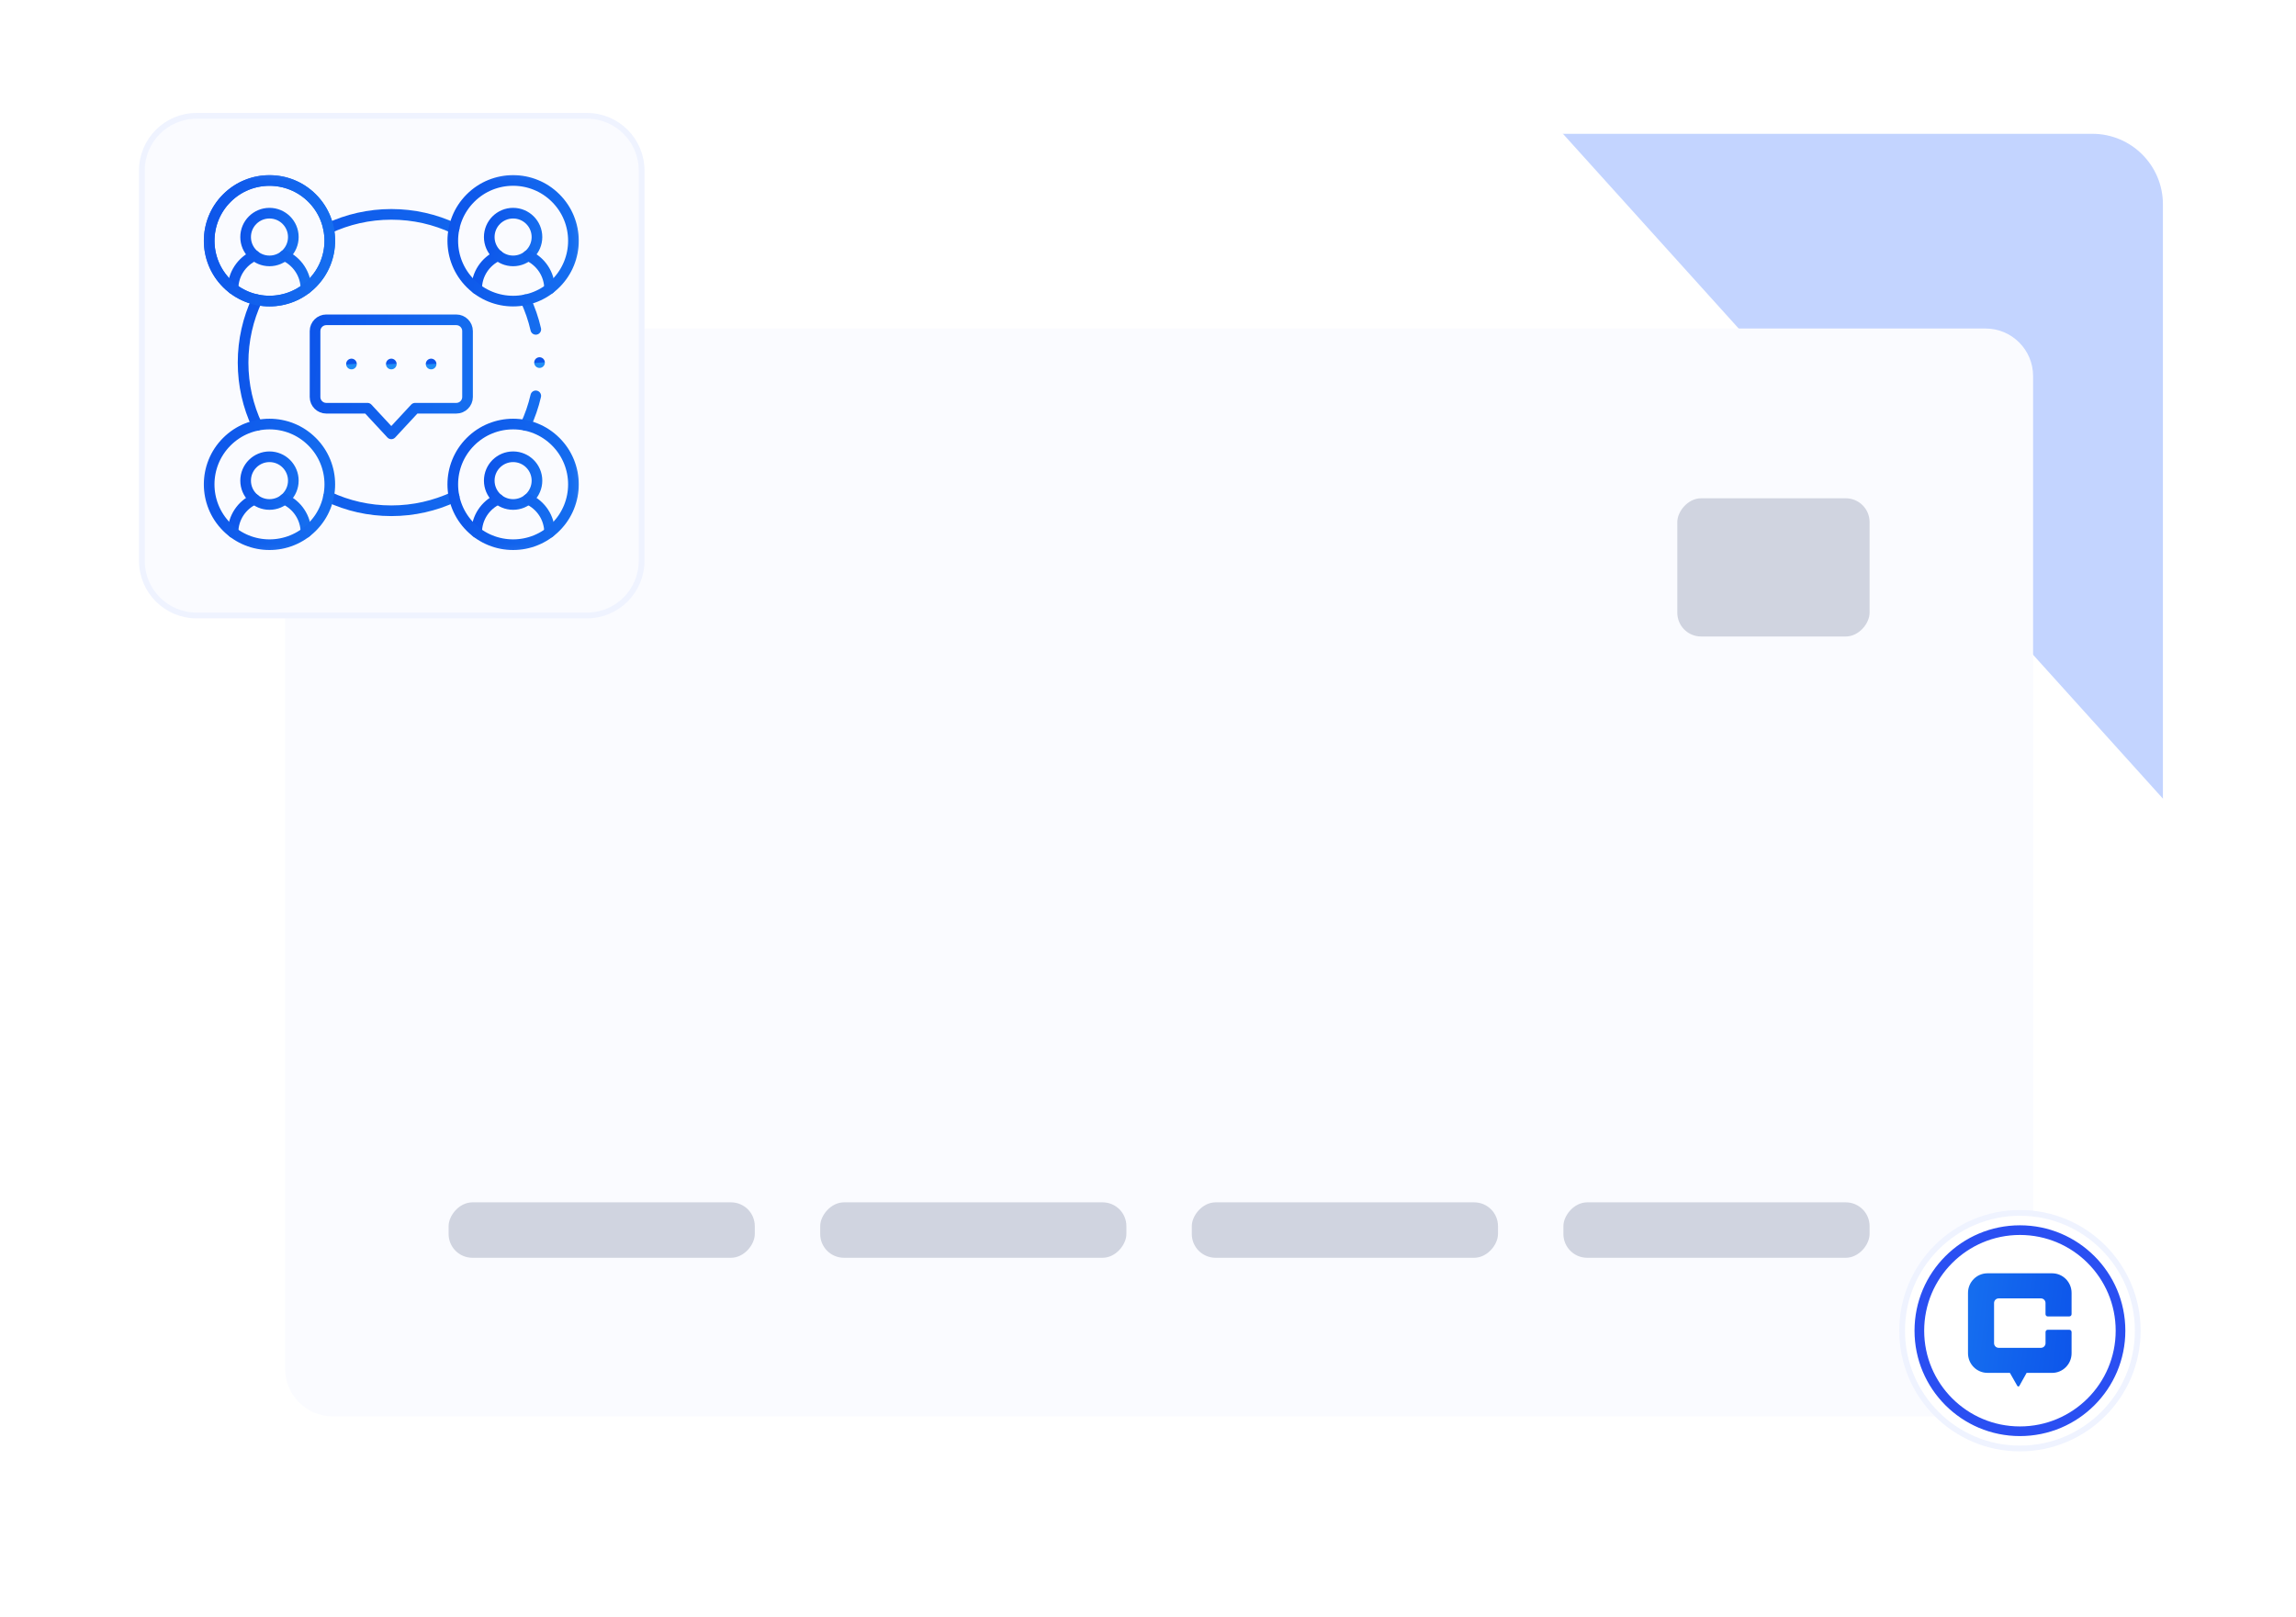 <svg width="399" height="281" viewBox="0 0 399 281" fill="none" xmlns="http://www.w3.org/2000/svg">
<path d="M47.836 23.258L363.617 23.258C370.386 23.258 375.873 28.745 375.873 35.514L375.873 249.246C375.873 258.376 368.471 265.778 359.341 265.778L166.545 265.778C161.863 265.778 157.401 263.792 154.266 260.314L35.556 128.614C32.819 125.577 31.304 121.634 31.304 117.545L31.304 39.789C31.304 30.659 38.706 23.258 47.836 23.258Z" fill="#C3D4FF"/>
<path d="M382.468 280.863H14.178C6.348 280.863 0 274.515 0 266.685V16.848C0 7.718 7.401 0.316 16.532 0.316H243.562C248.241 0.316 252.701 2.299 255.836 5.774L394.742 159.726C397.483 162.763 399 166.709 399 170.8V264.331C399 273.461 391.599 280.863 382.468 280.863Z" fill="white"/>
<g filter="url(#filter0_ddd_4399_4709)">
<path d="M353.313 53.999C353.313 49.434 349.613 45.733 345.048 45.733H57.812C53.247 45.733 49.546 49.434 49.546 53.999V226.547C49.546 231.112 53.247 234.813 57.812 234.813H345.048C349.613 234.813 353.313 231.112 353.313 226.547V53.999Z" fill="#FAFBFF"/>
<rect width="33.417" height="24.021" rx="4.133" transform="matrix(-1 0 0 1 324.899 75.244)" fill="#D0D4E0"/>
<rect width="53.211" height="9.634" rx="4.133" transform="matrix(-1 0 0 1 324.899 197.618)" fill="#D0D4E0"/>
<rect width="53.211" height="9.634" rx="4.133" transform="matrix(-1 0 0 1 260.323 197.618)" fill="#D0D4E0"/>
<rect width="53.211" height="9.634" rx="4.133" transform="matrix(-1 0 0 1 195.746 197.618)" fill="#D0D4E0"/>
<rect width="53.211" height="9.634" rx="4.133" transform="matrix(-1 0 0 1 131.17 197.618)" fill="#D0D4E0"/>
</g>
<path d="M102 20.133H34.156C28.91 20.133 24.656 24.386 24.656 29.633V97.477C24.656 102.723 28.91 106.977 34.156 106.977H102C107.247 106.977 111.5 102.723 111.5 97.477V29.633C111.5 24.386 107.247 20.133 102 20.133Z" fill="#FAFBFF"/>
<path d="M102 20.133H34.156C28.91 20.133 24.656 24.386 24.656 29.633V97.477C24.656 102.723 28.91 106.977 34.156 106.977H102C107.247 106.977 111.5 102.723 111.5 97.477V29.633C111.5 24.386 107.247 20.133 102 20.133Z" stroke="#EFF3FF"/>
<g clip-path="url(#clip0_4399_4709)">
<mask id="mask0_4399_4709" style="mask-type:luminance" maskUnits="userSpaceOnUse" x="35" y="30" width="66" height="66">
<path d="M100.941 30.079H35.059V95.961H100.941V30.079Z" fill="white"/>
</mask>
<g mask="url(#mask0_4399_4709)">
<path d="M57.081 39.685C60.396 38.132 64.095 37.26 68.001 37.26C71.904 37.26 75.606 38.128 78.921 39.682M44.665 73.938C43.111 70.623 42.243 66.924 42.243 63.018C42.243 59.115 43.111 55.417 44.665 52.101M78.921 86.354C75.606 87.908 71.904 88.776 68.001 88.776C64.095 88.776 60.396 87.908 57.081 86.354M93.106 68.806C92.694 70.594 92.095 72.312 91.333 73.938M91.337 52.097C92.099 53.728 92.697 55.453 93.109 57.248" stroke="url(#paint0_linear_4399_4709)" stroke-width="1.85" stroke-miterlimit="10" stroke-linecap="round" stroke-linejoin="round"/>
<path d="M56.701 55.589H79.3C80.373 55.589 81.248 56.468 81.248 57.54V69.008C81.248 70.077 80.373 70.956 79.3 70.956H72.133L68.001 75.409L63.868 70.956H56.701C55.629 70.956 54.75 70.08 54.75 69.008V57.54C54.75 56.468 55.629 55.589 56.701 55.589Z" stroke="url(#paint1_linear_4399_4709)" stroke-width="1.85" stroke-miterlimit="10" stroke-linecap="round" stroke-linejoin="round"/>
<path d="M61.078 63.265V63.273" stroke="url(#paint2_linear_4399_4709)" stroke-width="1.85" stroke-miterlimit="10" stroke-linecap="round" stroke-linejoin="round"/>
<path d="M68.001 63.265V63.273" stroke="url(#paint3_linear_4399_4709)" stroke-width="1.85" stroke-miterlimit="10" stroke-linecap="round" stroke-linejoin="round"/>
<path d="M74.919 63.265V63.273" stroke="url(#paint4_linear_4399_4709)" stroke-width="1.85" stroke-miterlimit="10" stroke-linecap="round" stroke-linejoin="round"/>
<path d="M46.832 52.325C44.151 52.325 41.471 51.304 39.425 49.258C35.332 45.165 35.332 38.534 39.425 34.442C41.471 32.395 44.151 31.374 46.832 31.374C49.513 31.374 52.194 32.395 54.24 34.442C58.329 38.534 58.329 45.165 54.24 49.258C52.194 51.304 49.513 52.325 46.832 52.325Z" stroke="url(#paint5_linear_4399_4709)" stroke-width="1.85" stroke-miterlimit="10" stroke-linecap="round" stroke-linejoin="round"/>
<path d="M46.831 37.053C49.122 37.053 50.975 38.909 50.975 41.2C50.975 43.49 49.122 45.347 46.831 45.347C44.541 45.347 42.684 43.49 42.684 41.2C42.684 38.909 44.541 37.053 46.831 37.053Z" stroke="url(#paint6_linear_4399_4709)" stroke-width="1.85" stroke-miterlimit="10" stroke-linecap="round" stroke-linejoin="round"/>
<path d="M40.496 50.205C40.496 47.645 42.035 45.427 44.231 44.428M49.428 44.428C51.628 45.427 53.167 47.645 53.167 50.205" stroke="url(#paint7_linear_4399_4709)" stroke-width="1.85" stroke-miterlimit="10" stroke-linecap="round" stroke-linejoin="round"/>
<path d="M46.831 52.335C49.512 52.335 52.196 51.31 54.242 49.264C58.338 45.168 58.338 38.529 54.242 34.437C52.196 32.387 49.512 31.366 46.831 31.366C44.147 31.366 41.466 32.387 39.416 34.437C35.324 38.529 35.324 45.168 39.416 49.264C41.466 51.31 44.147 52.335 46.831 52.335Z" stroke="url(#paint8_linear_4399_4709)" stroke-width="1.85" stroke-miterlimit="10" stroke-linecap="round" stroke-linejoin="round"/>
<path d="M89.17 37.053C91.457 37.053 93.314 38.909 93.314 41.2C93.314 43.49 91.457 45.347 89.17 45.347C86.879 45.347 85.023 43.49 85.023 41.2C85.023 38.909 86.879 37.053 89.17 37.053Z" stroke="url(#paint9_linear_4399_4709)" stroke-width="1.85" stroke-miterlimit="10" stroke-linecap="round" stroke-linejoin="round"/>
<path d="M82.834 50.205C82.834 47.645 84.37 45.427 86.569 44.428M91.766 44.428C93.966 45.427 95.505 47.645 95.505 50.205" stroke="url(#paint10_linear_4399_4709)" stroke-width="1.85" stroke-miterlimit="10" stroke-linecap="round" stroke-linejoin="round"/>
<path d="M89.169 52.335C91.85 52.335 94.534 51.31 96.58 49.264C100.676 45.168 100.676 38.529 96.58 34.437C94.534 32.387 91.85 31.366 89.169 31.366C86.485 31.366 83.804 32.387 81.754 34.437C77.662 38.529 77.662 45.168 81.754 49.264C83.804 51.31 86.485 52.335 89.169 52.335Z" stroke="url(#paint11_linear_4399_4709)" stroke-width="1.85" stroke-miterlimit="10" stroke-linecap="round" stroke-linejoin="round"/>
<path d="M89.17 79.391C91.457 79.391 93.314 81.248 93.314 83.538C93.314 85.829 91.457 87.686 89.17 87.686C86.879 87.686 85.023 85.829 85.023 83.538C85.023 81.248 86.879 79.391 89.17 79.391Z" stroke="url(#paint12_linear_4399_4709)" stroke-width="1.85" stroke-miterlimit="10" stroke-linecap="round" stroke-linejoin="round"/>
<path d="M82.834 92.544C82.834 89.983 84.37 87.766 86.569 86.77M91.766 86.77C93.966 87.766 95.505 89.983 95.505 92.544" stroke="url(#paint13_linear_4399_4709)" stroke-width="1.85" stroke-miterlimit="10" stroke-linecap="round" stroke-linejoin="round"/>
<path d="M89.169 94.675C91.85 94.675 94.534 93.65 96.58 91.604C100.676 87.507 100.676 80.869 96.58 76.777C94.534 74.727 91.85 73.706 89.169 73.706C86.485 73.706 83.804 74.727 81.754 76.777C77.662 80.869 77.662 87.507 81.754 91.604C83.804 93.65 86.485 94.675 89.169 94.675Z" stroke="url(#paint14_linear_4399_4709)" stroke-width="1.85" stroke-miterlimit="10" stroke-linecap="round" stroke-linejoin="round"/>
<path d="M46.831 79.392C49.122 79.392 50.975 81.248 50.975 83.539C50.975 85.829 49.122 87.686 46.831 87.686C44.541 87.686 42.684 85.829 42.684 83.539C42.684 81.248 44.541 79.392 46.831 79.392Z" stroke="url(#paint15_linear_4399_4709)" stroke-width="1.85" stroke-miterlimit="10" stroke-linecap="round" stroke-linejoin="round"/>
<path d="M40.496 92.544C40.496 89.983 42.035 87.766 44.231 86.77M49.428 86.77C51.628 87.766 53.167 89.983 53.167 92.544" stroke="url(#paint16_linear_4399_4709)" stroke-width="1.85" stroke-miterlimit="10" stroke-linecap="round" stroke-linejoin="round"/>
<path d="M46.831 94.675C49.512 94.675 52.196 93.65 54.242 91.604C58.338 87.507 58.338 80.869 54.242 76.777C52.196 74.727 49.512 73.706 46.831 73.706C44.147 73.706 41.466 74.727 39.416 76.777C35.324 80.869 35.324 87.507 39.416 91.604C41.466 93.65 44.147 94.675 46.831 94.675Z" stroke="url(#paint17_linear_4399_4709)" stroke-width="1.85" stroke-miterlimit="10" stroke-linecap="round" stroke-linejoin="round"/>
<path d="M93.759 63.018V63.026" stroke="url(#paint18_linear_4399_4709)" stroke-width="1.85" stroke-miterlimit="10" stroke-linecap="round" stroke-linejoin="round"/>
</g>
</g>
<path d="M351.025 210.816C339.718 210.816 330.551 219.983 330.551 231.291C330.551 242.599 339.717 251.766 351.025 251.766C362.333 251.766 371.5 242.599 371.5 231.291C371.5 219.983 362.333 210.817 351.025 210.816Z" fill="white"/>
<path d="M351.025 210.816C339.718 210.816 330.551 219.983 330.551 231.291C330.551 242.599 339.717 251.766 351.025 251.766C362.333 251.766 371.5 242.599 371.5 231.291C371.5 219.983 362.333 210.817 351.025 210.816Z" stroke="#EFF3FF"/>
<path d="M351.025 248.771C341.372 248.771 333.546 240.945 333.546 231.292C333.546 221.638 341.372 213.812 351.025 213.812C360.678 213.812 368.504 221.638 368.504 231.292C368.504 240.945 360.678 248.771 351.025 248.771Z" stroke="#2A4FF2" stroke-width="1.678" stroke-linecap="round" stroke-linejoin="round"/>
<path d="M355.871 228.811H359.603C359.824 228.811 360 228.634 360 228.411V224.727C360 222.844 358.484 221.316 356.616 221.316H345.384C343.516 221.316 342 222.844 342 224.727V235.21C342 237.093 343.516 238.621 345.384 238.621H349.279L350.569 240.885C350.65 241.026 350.849 241.026 350.926 240.885L352.185 238.625H356.616C358.484 238.625 360 237.097 360 235.214V231.531C360 231.308 359.824 231.13 359.603 231.13H355.871C355.65 231.13 355.474 231.308 355.474 231.531V233.468C355.474 233.909 355.118 234.268 354.68 234.268H347.325C346.887 234.268 346.53 233.909 346.53 233.468V226.478C346.53 226.037 346.887 225.678 347.325 225.678H354.675C355.113 225.678 355.47 226.037 355.47 226.478V228.415C355.47 228.638 355.646 228.816 355.867 228.816L355.871 228.811Z" fill="url(#paint19_linear_4399_4709)"/>
<defs>
<filter id="filter0_ddd_4399_4709" x="33.014" y="33.334" width="336.831" height="222.143" filterUnits="userSpaceOnUse" color-interpolation-filters="sRGB">
<feFlood flood-opacity="0" result="BackgroundImageFix"/>
<feColorMatrix in="SourceAlpha" type="matrix" values="0 0 0 0 0 0 0 0 0 0 0 0 0 0 0 0 0 0 127 0" result="hardAlpha"/>
<feOffset dy="3.1"/>
<feGaussianBlur stdDeviation="4.133"/>
<feComposite in2="hardAlpha" operator="out"/>
<feColorMatrix type="matrix" values="0 0 0 0 0.118 0 0 0 0 0 0 0 0 0 0.369 0 0 0 0.04 0"/>
<feBlend mode="normal" in2="BackgroundImageFix" result="effect1_dropShadow_4399_4709"/>
<feColorMatrix in="SourceAlpha" type="matrix" values="0 0 0 0 0 0 0 0 0 0 0 0 0 0 0 0 0 0 127 0" result="hardAlpha"/>
<feOffset dy="4.133"/>
<feGaussianBlur stdDeviation="2.066"/>
<feComposite in2="hardAlpha" operator="out"/>
<feColorMatrix type="matrix" values="0 0 0 0 0.118 0 0 0 0 0 0 0 0 0 0.369 0 0 0 0.02 0"/>
<feBlend mode="normal" in2="effect1_dropShadow_4399_4709" result="effect2_dropShadow_4399_4709"/>
<feColorMatrix in="SourceAlpha" type="matrix" values="0 0 0 0 0 0 0 0 0 0 0 0 0 0 0 0 0 0 127 0" result="hardAlpha"/>
<feOffset dy="4.133"/>
<feGaussianBlur stdDeviation="8.266"/>
<feComposite in2="hardAlpha" operator="out"/>
<feColorMatrix type="matrix" values="0 0 0 0 0.781 0 0 0 0 0.743 0 0 0 0 0.862 0 0 0 0.25 0"/>
<feBlend mode="normal" in2="effect2_dropShadow_4399_4709" result="effect3_dropShadow_4399_4709"/>
<feBlend mode="normal" in="SourceGraphic" in2="effect3_dropShadow_4399_4709" result="shape"/>
</filter>
<linearGradient id="paint0_linear_4399_4709" x1="140.178" y1="246.561" x2="17.27" y2="230.693" gradientUnits="userSpaceOnUse">
<stop stop-color="#1F8CF6"/>
<stop offset="1" stop-color="#0D55EA"/>
</linearGradient>
<linearGradient id="paint1_linear_4399_4709" x1="105.768" y1="136.114" x2="42.604" y2="125.073" gradientUnits="userSpaceOnUse">
<stop stop-color="#1F8CF6"/>
<stop offset="1" stop-color="#0D55EA"/>
</linearGradient>
<linearGradient id="paint2_linear_4399_4709" x1="62.004" y1="63.3" x2="61.993" y2="63.14" gradientUnits="userSpaceOnUse">
<stop stop-color="#1F8CF6"/>
<stop offset="1" stop-color="#0D55EA"/>
</linearGradient>
<linearGradient id="paint3_linear_4399_4709" x1="68.926" y1="63.3" x2="68.916" y2="63.14" gradientUnits="userSpaceOnUse">
<stop stop-color="#1F8CF6"/>
<stop offset="1" stop-color="#0D55EA"/>
</linearGradient>
<linearGradient id="paint4_linear_4399_4709" x1="75.844" y1="63.3" x2="75.834" y2="63.14" gradientUnits="userSpaceOnUse">
<stop stop-color="#1F8CF6"/>
<stop offset="1" stop-color="#0D55EA"/>
</linearGradient>
<linearGradient id="paint5_linear_4399_4709" x1="76.694" y1="116.493" x2="26.091" y2="109.877" gradientUnits="userSpaceOnUse">
<stop stop-color="#1F8CF6"/>
<stop offset="1" stop-color="#0D55EA"/>
</linearGradient>
<linearGradient id="paint6_linear_4399_4709" x1="58.646" y1="70.75" x2="38.622" y2="68.133" gradientUnits="userSpaceOnUse">
<stop stop-color="#1F8CF6"/>
<stop offset="1" stop-color="#0D55EA"/>
</linearGradient>
<linearGradient id="paint7_linear_4399_4709" x1="64.892" y1="67.9" x2="36.13" y2="59.652" gradientUnits="userSpaceOnUse">
<stop stop-color="#1F8CF6"/>
<stop offset="1" stop-color="#0D55EA"/>
</linearGradient>
<linearGradient id="paint8_linear_4399_4709" x1="76.717" y1="116.559" x2="26.074" y2="109.938" gradientUnits="userSpaceOnUse">
<stop stop-color="#1F8CF6"/>
<stop offset="1" stop-color="#0D55EA"/>
</linearGradient>
<linearGradient id="paint9_linear_4399_4709" x1="100.985" y1="70.75" x2="80.961" y2="68.133" gradientUnits="userSpaceOnUse">
<stop stop-color="#1F8CF6"/>
<stop offset="1" stop-color="#0D55EA"/>
</linearGradient>
<linearGradient id="paint10_linear_4399_4709" x1="107.23" y1="67.9" x2="78.468" y2="59.652" gradientUnits="userSpaceOnUse">
<stop stop-color="#1F8CF6"/>
<stop offset="1" stop-color="#0D55EA"/>
</linearGradient>
<linearGradient id="paint11_linear_4399_4709" x1="119.055" y1="116.559" x2="68.412" y2="109.938" gradientUnits="userSpaceOnUse">
<stop stop-color="#1F8CF6"/>
<stop offset="1" stop-color="#0D55EA"/>
</linearGradient>
<linearGradient id="paint12_linear_4399_4709" x1="100.985" y1="113.089" x2="80.961" y2="110.472" gradientUnits="userSpaceOnUse">
<stop stop-color="#1F8CF6"/>
<stop offset="1" stop-color="#0D55EA"/>
</linearGradient>
<linearGradient id="paint13_linear_4399_4709" x1="107.23" y1="110.228" x2="78.471" y2="101.976" gradientUnits="userSpaceOnUse">
<stop stop-color="#1F8CF6"/>
<stop offset="1" stop-color="#0D55EA"/>
</linearGradient>
<linearGradient id="paint14_linear_4399_4709" x1="119.055" y1="158.899" x2="68.412" y2="152.278" gradientUnits="userSpaceOnUse">
<stop stop-color="#1F8CF6"/>
<stop offset="1" stop-color="#0D55EA"/>
</linearGradient>
<linearGradient id="paint15_linear_4399_4709" x1="58.646" y1="113.09" x2="38.622" y2="110.473" gradientUnits="userSpaceOnUse">
<stop stop-color="#1F8CF6"/>
<stop offset="1" stop-color="#0D55EA"/>
</linearGradient>
<linearGradient id="paint16_linear_4399_4709" x1="64.892" y1="110.228" x2="36.133" y2="101.976" gradientUnits="userSpaceOnUse">
<stop stop-color="#1F8CF6"/>
<stop offset="1" stop-color="#0D55EA"/>
</linearGradient>
<linearGradient id="paint17_linear_4399_4709" x1="76.717" y1="158.899" x2="26.074" y2="152.278" gradientUnits="userSpaceOnUse">
<stop stop-color="#1F8CF6"/>
<stop offset="1" stop-color="#0D55EA"/>
</linearGradient>
<linearGradient id="paint18_linear_4399_4709" x1="94.684" y1="63.053" x2="94.673" y2="62.89" gradientUnits="userSpaceOnUse">
<stop stop-color="#1F8CF6"/>
<stop offset="1" stop-color="#0D55EA"/>
</linearGradient>
<linearGradient id="paint19_linear_4399_4709" x1="325.344" y1="161.057" x2="368.938" y2="166.272" gradientUnits="userSpaceOnUse">
<stop stop-color="#1F8CF6"/>
<stop offset="1" stop-color="#0D55EA"/>
</linearGradient>
<clipPath id="clip0_4399_4709">
<rect width="65.882" height="65.882" fill="white" transform="matrix(-1 0 0 1 100.941 30.079)"/>
</clipPath>
</defs>
</svg>
